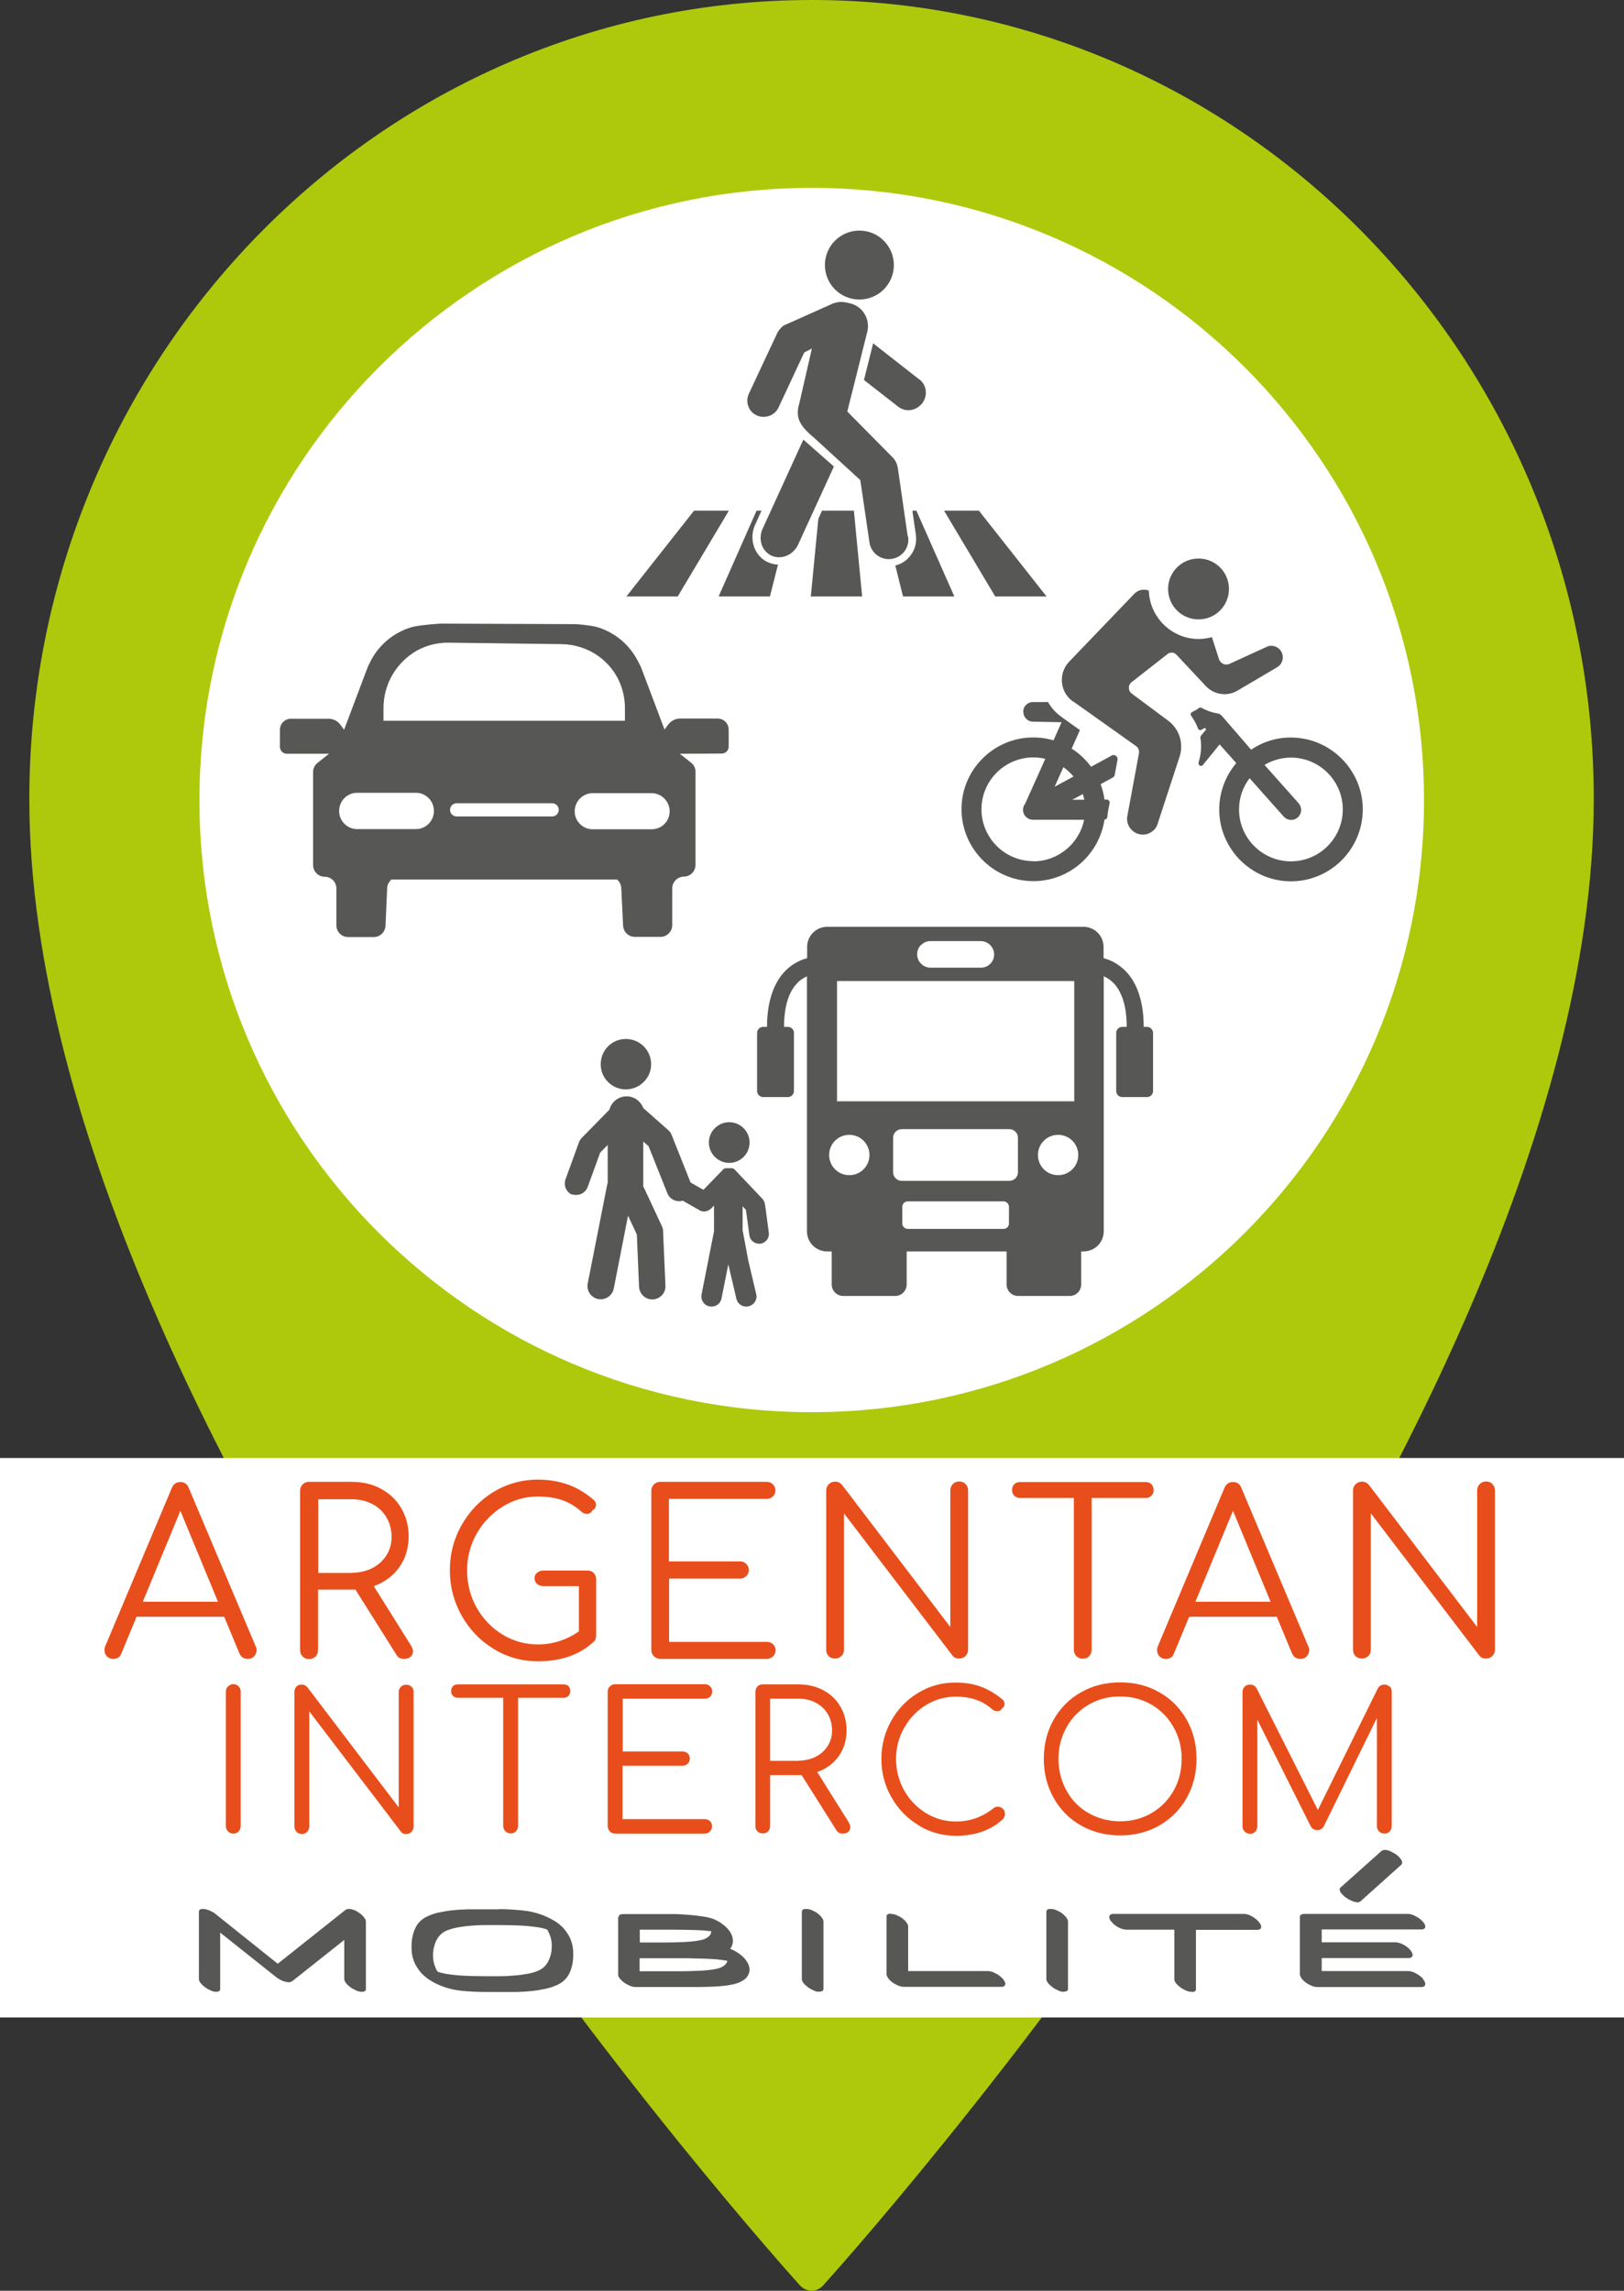 <?xml version="1.0" encoding="UTF-8"?><svg id="Calque_1" xmlns="http://www.w3.org/2000/svg" viewBox="0 0 88.59 124.97"><rect x="0" y="0" width="88.59" height="124.97" fill="#333333" stroke="none"/><defs><style>.cls-1{fill:#fff;}.cls-2{fill:#e84e1b;}.cls-3{fill:#aec90b;}.cls-4{fill:#575756;}</style></defs><path class="cls-1" d="M79.91,43.83c0,19.52-15.82,35.34-35.34,35.34S9.23,63.35,9.23,43.83,25.05,8.49,44.57,8.49s35.34,15.82,35.34,35.34"/><path class="cls-3" d="M44.28,0C20.75,0,1.6,19.56,1.6,43.6c0,18.04,11.43,39.12,21.01,53.62,10.39,15.73,20.92,27.33,21.02,27.45,.17,.19,.4,.29,.64,.3h0c.24,0,.47-.11,.64-.3,.1-.11,10.63-11.72,21.02-27.45,9.59-14.51,21.01-35.59,21.01-53.62C86.96,19.56,67.82,0,44.28,0m0,77.04c-18.44,0-33.4-14.95-33.4-33.39S25.84,10.25,44.28,10.25s33.4,14.95,33.4,33.4-14.95,33.39-33.4,33.39Z"/><polyline class="cls-4" points="37.86 27.86 34.17 32.54 36.97 32.54 39.76 27.86 37.86 27.86"/><path class="cls-4" d="M41.25,28.5l.29-.64h-.27l-2.07,4.68h2.8l.44-1.74c-.22,0-.44-.07-.64-.17-.72-.4-.97-1.35-.55-2.12"/><polyline class="cls-4" points="44.23 32.54 47.03 32.54 46.58 27.86 44.84 27.86 44.64 28.31 44.23 32.54"/><path class="cls-4" d="M49.77,27.86l.19,1.31c.06,.4-.04,.8-.28,1.12-.21,.28-.5,.48-.84,.56l.42,1.69h2.8l-2.07-4.68h-.22"/><polyline class="cls-4" points="53.4 27.86 51.5 27.86 54.29 32.54 57.09 32.54 53.4 27.86"/><path class="cls-4" d="M48.76,14.46c0,1.04-.84,1.88-1.88,1.88s-1.88-.84-1.88-1.88,.84-1.88,1.88-1.88,1.88,.84,1.88,1.88"/><path class="cls-4" d="M50.16,20.71l-2.53-1.98-.5,2,1.87,1.46c.16,.12,.35,.19,.55,.19,.29,0,.56-.14,.75-.37,.32-.41,.26-.99-.13-1.3"/><path class="cls-4" d="M49.52,29.29l-.53-3.67s-.01-.07-.02-.11c-.03-.21-.13-.41-.29-.57l-2.46-2.49,1.09-4.35c.17-.68-.24-1.38-.93-1.55l-.18-.04c-.31-.08-.62-.03-.88,.1l-2.55,1.14c-.07,.04-.14,.1-.2,.18-.07,.07-.13,.15-.17,.24l-1.55,3.31c-.1,.22-.11,.46-.03,.68,.08,.23,.24,.4,.46,.5,.12,.06,.25,.08,.38,.08,.35,0,.67-.2,.81-.51l1.4-3,.42-.22-.69,3.01c-.25,.83,.1,1.27,.85,1.9l2.48,2.27,.5,3.4c.08,.58,.63,.99,1.21,.9,.58-.08,.99-.63,.9-1.21"/><path class="cls-4" d="M43.82,23.99l-2.17,4.75c-.31,.57-.15,1.25,.37,1.54,.51,.28,1.18,.06,1.49-.51l1.98-4.32s-1.56-1.37-1.67-1.47"/><path class="cls-4" d="M68.17,42.46l1.86,2.09c.11,.12,.26,.18,.41,.18,.13,0,.26-.05,.36-.14,.22-.2,.24-.54,.04-.77l-1.86-2.09c.42-.25,.92-.4,1.44-.4,1.56,0,2.83,1.27,2.83,2.83s-1.27,2.83-2.83,2.83-2.83-1.27-2.83-2.83c0-.64,.21-1.23,.58-1.71m2.25,5.63c2.26,0,4.07-1.92,3.91-4.21-.14-1.91-1.67-3.46-3.58-3.62-.93-.08-1.8,.17-2.5,.65l-1.6-1.85c-.06-.07-.14-.12-.24-.13-.3-.05-.59-.15-.85-.3-.07-.04-.16-.02-.21,.04-.01,.02-.03,.03-.05,.04l-.28,.15c-.07,.04-.09,.13-.04,.2,.15,.21,.28,.44,.37,.69,.03,.08,.12,.11,.19,.07l.19-.1,.07,.08-.29,.35s-.03,.07-.03,.11c.08,.44,.04,.91-.1,1.35,0,.02,0,.03,0,.05,0,.12,.16,.19,.24,.08l.91-1.12,.91,1.02c-.58,.68-.93,1.57-.93,2.53,0,2.16,1.76,3.92,3.92,3.92Z"/><path class="cls-4" d="M58.55,42.37l-1.02,.55,.48-1.07c.2,.15,.39,.32,.55,.51m.59,1.27h-.66l.58-.31c.03,.1,.06,.21,.08,.31Zm-2.78,3.35c-1.56,0-2.83-1.27-2.83-2.83s1.27-2.83,2.83-2.83c.23,0,.45,.03,.65,.08l-1.09,2.43c-.1,.13-.15,.3-.11,.48,.06,.24,.28,.41,.53,.41h2.79c-.26,1.29-1.41,2.27-2.78,2.27Zm.8-8.68h-.8c-.3-.01-.55,.22-.55,.52,0,.3,.23,.55,.53,.55l1.56,.03-.44,.99c-.47-.14-.97-.19-1.5-.14-1.89,.19-3.39,1.74-3.51,3.63-.15,2.28,1.66,4.19,3.91,4.19,1.97,0,3.6-1.46,3.88-3.36,.09,0,.15-.07,.16-.15,0-.09,.02-.18,.03-.28l.09-.47c.02-.1-.06-.19-.16-.19h-.12c-.04-.29-.11-.57-.21-.84l.66-.36c.06-.03,.1-.09,.11-.15l.15-.82c.02-.09-.02-.17-.09-.22-.04-.03-.08-.04-.13-.04-.03,0-.07,0-.1,.03l-1.12,.61c-.29-.39-.65-.73-1.06-.99l.45-1.01-1.01-.72c-.3-.22-.55-.49-.73-.81Z"/><path class="cls-4" d="M58.52,38.25l3.45,2.45c.13,.09,.19,.25,.16,.4l-.63,3.4c-.11,.53,.3,1.03,.84,1.03,.19,0,.36-.06,.5-.16,.14-.1,.26-.25,.31-.43l1.2-3.67c.23-.72-.02-1.5-.62-1.95l-1.99-1.48c-.22-.16-.21-.5,.02-.65l1.93-1.51c.15-.12,.36-.1,.49,.04l1.6,1.71c.44,.47,1.16,.58,1.72,.25l2.17-1.28c.27-.16,.38-.49,.26-.78-.1-.24-.33-.39-.58-.39-.09,0-.18,.02-.26,.06l-2.03,.93c-.22,.1-.48-.02-.56-.25l-.39-1.21s0,0,0,0c-.23,.06-.47,.1-.72,.1-1.47,0-2.68-1.18-2.72-2.64-.27-.11-.59-.04-.8,.18l-3.55,3.7c-.6,.63-.51,1.66,.21,2.17"/><path class="cls-4" d="M65.38,33.79c.92,0,1.66-.74,1.66-1.66s-.74-1.66-1.66-1.66-1.66,.74-1.66,1.66,.74,1.66,1.66,1.66"/><path class="cls-4" d="M19.48,43.25h3.21c.54,0,.98,.44,.98,.99s-.44,.99-.98,.99h-3.21c-.54,0-.98-.44-.98-.99s.44-.99,.98-.99m1.44-4.62c0-1.24,.62-2.33,1.57-2.98,.58-.4,1.29-.6,1.99-.59l6.16,.08c1.46,.02,2.77,.93,3.25,2.31,.13,.37,.2,.77,.2,1.18v.69h-13.17v-.69Zm14.62,4.64c.54,0,.99,.44,.99,.99s-.44,.98-.99,.98h-3.21c-.54,0-.98-.44-.98-.98s.44-.99,.98-.99h3.21Zm-5.42,1.27h-5.21c-.2,0-.36-.16-.36-.36s.16-.36,.36-.36h5.21c.2,0,.36,.16,.36,.36s-.16,.36-.36,.36Zm-12.19-3.42h.02s-.62,.49-.62,.49c-.16,.12-.25,.31-.25,.5v5.08c0,.35,.28,.64,.63,.64,.35,0,.64,.28,.64,.64v2.01c0,.35,.28,.64,.64,.64h1.4c.34,0,.62-.27,.64-.61l.09-2.07c0-.09,.03-.17,.07-.25,.04-.08,.1-.15,.16-.21h12.31c.07,.06,.12,.12,.16,.2,.04,.08,.06,.16,.07,.25l.1,2.07c.02,.34,.3,.61,.64,.61h1.4c.35,0,.64-.29,.64-.64v-2.01c0-.35,.29-.63,.64-.64,.35,0,.63-.29,.63-.64v-5.08c0-.2-.09-.38-.25-.5l-.61-.48h.02s2.27-.01,2.27-.01c.21,0,.38-.17,.38-.38v-.93c0-.33-.27-.6-.6-.6h-2.05c-.26,0-.49,.12-.65,.33l-.2,.27-1.29-3.42-.15-.29c-.45-.9-1.24-1.57-2.2-1.87-.23-.07-.64-.13-1.17-.17l-7.41-.03c-.76,.05-1.34,.12-1.63,.21-.96,.3-1.75,.97-2.2,1.87l-.14,.29-1.29,3.42-.2-.27c-.15-.21-.39-.33-.65-.33h-2.05c-.33,0-.6,.27-.6,.6v.93c0,.21,.17,.38,.38,.38h2.27Z"/><path class="cls-4" d="M46.33,61.91c.61,0,1.1,.49,1.1,1.1s-.49,1.1-1.1,1.1-1.1-.49-1.1-1.1,.49-1.1,1.1-1.1m-.67-1.83v-6.56h12.94v6.56h-12.94Zm4.58-8.52c.13-.13,.31-.22,.51-.22h2.75c.4,0,.73,.33,.73,.73,0,.2-.08,.38-.21,.51-.13,.13-.31,.21-.51,.21h-2.75c-.4,0-.73-.33-.73-.73,0-.2,.08-.38,.21-.51Zm7.48,12.55c-.61,0-1.1-.49-1.1-1.1s.49-1.1,1.1-1.1,1.1,.49,1.1,1.1-.49,1.1-1.1,1.1Zm-8.2,2.93c-.16,0-.3-.13-.3-.29v-.91c0-.16,.13-.3,.3-.3h5.22c.16,0,.3,.13,.3,.3v.91c0,.16-.13,.29-.3,.29h-5.22Zm6.01-3.09c0,.26-.21,.47-.47,.47h-5.87c-.26,0-.47-.21-.47-.47v-1.88c0-.26,.21-.47,.47-.47h5.87c.26,0,.47,.21,.47,.47v1.88Zm-9.51,6.75h2.81c.35,0,.63-.28,.63-.63v-1.8h5.45v1.8c0,.35,.28,.63,.63,.63h2.81c.35,0,.63-.28,.63-.63v-1.8h.13c.61,0,1.1-.49,1.1-1.1v-13.91c.23,.1,.42,.24,.59,.43,.59,.67,.67,1.74,.66,2.33h-.24c-.18,0-.33,.15-.33,.33v3.17c0,.18,.15,.33,.33,.33h1.35c.18,0,.33-.15,.33-.33v-3.17c0-.18-.15-.33-.33-.33h-.18c0-.73-.1-2.05-.9-2.95-.35-.39-.78-.66-1.29-.8v-.61c0-.61-.49-1.1-1.1-1.1h-13.97c-.61,0-1.1,.49-1.1,1.1v.61c-.51,.14-.94,.41-1.29,.8-.79,.9-.9,2.22-.9,2.95h-.21c-.18,0-.33,.15-.33,.33v3.17c0,.18,.15,.33,.33,.33h1.35c.18,0,.33-.15,.33-.33v-3.17c0-.18-.15-.33-.33-.33h-.21c0-.59,.07-1.67,.67-2.33,.16-.19,.36-.33,.58-.43v13.91c0,.61,.49,1.1,1.1,1.1h.25v1.8c0,.35,.28,.63,.63,.63Z"/><path class="cls-4" d="M31.2,65.15c.08,.03,.15,.04,.23,.04,.28,0,.53-.17,.63-.44l.68-1.87,.41-.42v2.07s-.01,.04-.02,.06l-1.07,5.43c-.08,.39,.18,.77,.57,.85,.05,0,.09,.01,.14,.01,.34,0,.64-.24,.71-.58l.78-3.98,.48,1.03,.12,2.85c.02,.39,.34,.69,.72,.69,.01,0,.02,0,.03,0,.4-.02,.71-.35,.69-.75l-.13-2.99c0-.09-.03-.19-.07-.27l-.95-2.04s-.04-.07-.06-.1v-2.46l.29,.25,1.03,2.58c.11,.26,.36,.42,.63,.42,.07,0,.13,0,.2-.03l.91,.52c.08,.05,.17,.07,.26,.07,.14,0,.28-.06,.38-.16l.16-.16v1.29s0,.07,0,.11l-.68,3.45c-.06,.3,.14,.6,.44,.65,.04,0,.07,.01,.11,.01,.26,0,.49-.18,.54-.45l.37-1.86v.02s0,.02,.01,.03l.43,1.83c.06,.26,.29,.43,.54,.43,.04,0,.09,0,.13-.02,.3-.07,.49-.37,.41-.67l-.43-1.82-.29-1.55s-.01-.05-.02-.08c0-.03,0-.06,0-.09v-1.24l.18,.19,.19,1.39c.03,.27,.27,.46,.53,.46,.03,0,.05,0,.07,0,.29-.04,.5-.31,.46-.6l-.21-1.56c-.02-.11-.07-.21-.14-.29l-1.48-1.56h0s0-.01,0-.01h-.01s-.01-.02-.02-.03c0,0-.01,0-.02-.01,0,0-.02-.01-.02-.02,0,0-.01,0-.02-.01,0,0-.02,0-.03-.01,0,0-.02,0-.02-.01,0,0-.01,0-.02-.01,0,0-.02,0-.02,0,0,0-.02,0-.02,0-.01,0-.02,0-.03,0,0,0-.02,0-.02,0,0,0-.02,0-.03,0,0,0-.02,0-.02,0,0,0-.02,0-.03,0h-.05s-.02,0-.03,0c0,0-.02,0-.02,0,0,0-.02,0-.03,0,0,0-.02,0-.02,0-.01,0-.02,0-.03,0,0,0-.02,0-.02,0,0,0-.01,0-.02,.01,0,0-.02,0-.02,0,0,0-.02,0-.02,.01,0,0-.02,0-.02,.01,0,0-.01,0-.02,.01,0,0-.02,.01-.02,.02,0,0-.01,0-.02,.01,0,0-.01,.01-.02,.02h-.01s0,.02,0,.02h0s-1.04,1.07-1.04,1.07l-.7-.4-1.04-2.61c-.04-.1-.1-.18-.18-.25l-1.36-1.2c-.14-.37-.49-.64-.91-.64-.45,0-.83,.31-.94,.73l-1.51,1.54c-.07,.07-.12,.15-.15,.24l-.73,2.01c-.13,.35,.05,.74,.4,.86"/><path class="cls-4" d="M34.14,56.68c-.76,0-1.37,.61-1.37,1.38s.62,1.37,1.37,1.37,1.38-.61,1.38-1.37-.61-1.38-1.38-1.38"/><path class="cls-4" d="M39.78,61.22c-.61,0-1.11,.5-1.11,1.11s.5,1.11,1.11,1.11,1.11-.5,1.11-1.11-.5-1.11-1.11-1.11"/><rect class="cls-1" y="79.54" width="88.59" height="30.52"/><path class="cls-4" d="M11.81,108.66c-.11,0-.22-.02-.33-.08-.11-.05-.22-.11-.31-.18-.09-.07-.17-.14-.23-.22-.06-.08-.09-.15-.09-.21v-3.67c0-.11,.07-.16,.22-.16,.11,0,.23,.03,.37,.09,.14,.06,.24,.12,.31,.18l3.4,2.72,3.7-2.94s.1-.05,.17-.05c.19,0,.39,.08,.6,.23,.11,.08,.19,.16,.25,.25,.06,.08,.09,.15,.09,.21v3.67c0,.11-.07,.16-.22,.16-.11,0-.22-.02-.33-.08-.11-.05-.22-.11-.31-.18-.09-.07-.17-.14-.23-.22-.06-.08-.09-.15-.09-.21v-2.14l-2.85,2.26s-.1,.05-.16,.05c-.09,0-.19-.02-.31-.06s-.24-.11-.37-.2l-3.08-2.45v3.07c0,.11-.07,.16-.22,.16"/><path class="cls-4" d="M27.22,104.15c.43,0,.88,.03,1.35,.08,.47,.05,.93,.18,1.38,.4,.07,.04,.14,.08,.2,.11,.07,.04,.13,.07,.19,.11,.22,.15,.39,.31,.51,.48,.12,.16,.22,.32,.28,.48,.06,.15,.1,.31,.12,.46,.02,.15,.02,.29,.02,.41,0,.32-.06,.63-.19,.93-.13,.29-.35,.52-.67,.67-.2,.09-.42,.17-.67,.22-.24,.05-.5,.1-.76,.12-.26,.03-.53,.04-.8,.05-.27,0-.54,0-.79,0h-.89c-.43,0-.89-.02-1.36-.07-.47-.05-.93-.18-1.38-.4-.07-.04-.14-.07-.2-.11-.06-.04-.12-.07-.18-.11-.22-.16-.39-.31-.51-.48-.12-.16-.22-.32-.28-.48s-.1-.31-.12-.45c-.02-.15-.02-.29-.02-.42,0-.33,.06-.64,.19-.93,.12-.29,.35-.52,.66-.67,.19-.09,.41-.17,.66-.22s.51-.1,.77-.12c.27-.03,.54-.04,.81-.05,.27,0,.53,0,.79,0h.9m-.01,.86c-.26,0-.53,0-.8,0-.27,0-.53,.02-.79,.04-.26,.02-.5,.06-.73,.1-.23,.05-.43,.11-.6,.19-.22,.11-.39,.29-.51,.53-.11,.25-.17,.51-.17,.79,0,.2,.03,.39,.09,.55,.06,.17,.11,.28,.16,.34,.11,.05,.26,.08,.45,.12,.19,.03,.41,.06,.64,.08,.24,.02,.49,.03,.76,.04,.27,0,.53,.01,.78,.01s.53,0,.8,0,.53-.02,.79-.04c.26-.02,.5-.06,.73-.1,.23-.04,.43-.11,.6-.19,.23-.11,.4-.29,.51-.53,.12-.25,.17-.51,.17-.79,0-.2-.03-.39-.09-.55-.06-.17-.12-.28-.16-.34-.11-.05-.26-.09-.45-.12-.19-.03-.41-.06-.65-.08-.24-.02-.49-.03-.76-.04-.27,0-.53-.01-.78-.01Z"/><path class="cls-4" d="M33.75,104.58c0-.06,.02-.1,.07-.12,.05-.03,.1-.04,.16-.04h2.21c.13,0,.32,0,.57,0,.25,0,.51,.02,.78,.04,.27,.02,.54,.05,.8,.09,.26,.04,.47,.09,.63,.16,.06,.03,.13,.07,.2,.1,.07,.04,.14,.08,.2,.13,.23,.16,.39,.33,.48,.49s.13,.31,.13,.45c0,.16-.05,.31-.15,.43,.19,.08,.35,.17,.49,.27,.21,.15,.36,.31,.44,.46,.09,.15,.13,.29,.13,.4s-.03,.22-.08,.31c-.05,.09-.11,.17-.19,.23-.08,.06-.17,.11-.27,.16-.1,.04-.2,.08-.3,.1-.33,.08-.72,.12-1.17,.14-.45,.02-.89,.02-1.33,.02h-2.88c-.13,0-.28-.04-.44-.13-.16-.08-.29-.18-.39-.3-.09-.1-.13-.19-.12-.28v-3.11m2.59,1.39c.37,0,.74-.01,1.1-.03s.67-.06,.91-.12c.12-.03,.23-.09,.33-.17,.1-.08,.15-.18,.15-.29-.25-.04-.57-.06-.96-.07-.4-.01-.78-.02-1.14-.02h-1.8v.7h1.42Zm-1.42,.86v.71h1.59c.23,0,.47,0,.72,0,.25,0,.49-.01,.73-.02,.24,0,.46-.02,.67-.04,.21-.02,.4-.05,.55-.09,.13-.03,.25-.08,.35-.16,.1-.07,.16-.16,.18-.26-.16-.03-.36-.06-.58-.08-.22-.02-.46-.03-.72-.04-.26,0-.52-.01-.79-.02-.27,0-.53,0-.78,0h-1.93Z"/><path class="cls-4" d="M44.7,108.66c-.11,0-.22-.02-.33-.08-.11-.05-.22-.11-.31-.18-.09-.07-.17-.14-.23-.22-.06-.08-.09-.15-.09-.21v-3.67c0-.11,.07-.16,.22-.16,.11,0,.22,.02,.33,.07,.11,.05,.22,.1,.31,.17,.09,.07,.17,.15,.23,.23,.06,.08,.09,.15,.09,.21v3.67c0,.11-.07,.16-.22,.16"/><path class="cls-4" d="M48.58,104.41c.11,0,.22,.02,.33,.07,.11,.05,.22,.1,.31,.17,.09,.07,.17,.14,.23,.23,.06,.08,.09,.15,.09,.21v2.44h4.34c.13,0,.28,.04,.44,.13,.16,.08,.29,.19,.39,.3,.08,.1,.13,.18,.13,.26,0,.12-.08,.17-.23,.17h-5.3c-.13,0-.28-.04-.44-.13-.16-.08-.29-.18-.39-.3-.04-.05-.07-.1-.09-.15-.02-.05-.03-.09-.03-.11v-3.14c0-.11,.07-.16,.22-.16"/><path class="cls-4" d="M58.04,108.66c-.11,0-.22-.02-.33-.08-.11-.05-.22-.11-.31-.18-.09-.07-.17-.14-.23-.22-.06-.08-.09-.15-.09-.21v-3.67c0-.11,.07-.16,.22-.16,.11,0,.22,.02,.33,.07,.11,.05,.22,.1,.31,.17,.09,.07,.17,.15,.23,.23,.06,.08,.09,.15,.09,.21v3.67c0,.11-.07,.16-.22,.16"/><path class="cls-4" d="M65.02,108.66c-.11,0-.22-.02-.33-.07s-.22-.11-.31-.18c-.09-.07-.17-.14-.23-.22-.06-.08-.09-.15-.09-.21v-2.71h-2.61c-.13,0-.28-.04-.43-.12-.16-.08-.28-.18-.38-.3-.09-.1-.13-.19-.13-.26,0-.12,.08-.18,.23-.18h7.12c.13,0,.27,.04,.43,.13s.28,.19,.38,.31c.09,.1,.13,.19,.13,.26,0,.11-.08,.17-.23,.17h-3.33v3.23c0,.11-.07,.16-.22,.16"/><path class="cls-4" d="M77.62,107.97c.09,.1,.13,.18,.13,.26,0,.12-.08,.17-.23,.17h-5.66c-.13,0-.28-.04-.44-.13-.16-.08-.29-.18-.39-.3-.04-.05-.07-.1-.09-.15-.02-.05-.03-.09-.03-.11v-3.14c0-.06,.02-.1,.07-.12,.05-.03,.1-.04,.16-.04h5.65c.13,0,.28,.04,.44,.13,.16,.08,.29,.19,.39,.3,.09,.1,.13,.19,.13,.25,0,.12-.08,.17-.23,.17h-5.42v.7h4.01c.13,0,.28,.04,.43,.12,.16,.08,.29,.18,.39,.3,.08,.1,.13,.19,.13,.26,0,.12-.08,.18-.23,.18h-4.73v.71h4.71c.13,0,.28,.04,.44,.13,.16,.09,.29,.19,.39,.3m-3.61-4.19c-.09,0-.18-.02-.29-.07-.11-.05-.21-.1-.31-.17-.1-.07-.18-.15-.25-.23s-.1-.16-.1-.23c0-.05,.02-.08,.05-.1l2.23-1.99c.05-.04,.12-.06,.19-.06,.08,0,.18,.02,.29,.07,.11,.05,.21,.11,.31,.17,.1,.07,.18,.15,.24,.23,.07,.08,.1,.16,.1,.23,0,.05-.02,.08-.05,.11l-2.23,2s-.1,.06-.17,.06Z"/><path class="cls-2" d="M14,90.02c0,.13-.05,.25-.14,.34-.09,.1-.21,.14-.34,.14-.21,0-.37-.1-.46-.3l-.83-2H7.45l-.83,2c-.07,.2-.21,.3-.45,.3-.14,0-.25-.05-.34-.14-.09-.09-.13-.21-.13-.34,0-.08,.01-.15,.04-.21l3.63-8.63c.09-.22,.25-.33,.47-.33s.38,.11,.46,.33l3.65,8.64c.03,.06,.05,.12,.05,.2m-6.21-2.64h4.1l-2.05-4.96-2.05,4.96Z"/><path class="cls-2" d="M22.53,90.09c0,.12-.05,.22-.14,.3-.09,.07-.21,.11-.36,.11-.1,0-.18-.02-.25-.06-.07-.04-.12-.1-.17-.19l-2.22-3.53h-2.04v3.3c0,.14-.05,.26-.14,.35-.09,.09-.21,.14-.35,.14s-.26-.05-.35-.14c-.09-.09-.14-.21-.14-.35v-8.69c0-.14,.05-.26,.14-.35,.09-.09,.21-.14,.35-.14h2.31c.6,0,1.14,.12,1.61,.38,.47,.25,.84,.6,1.11,1.06,.27,.45,.4,.97,.4,1.55,0,.63-.17,1.19-.51,1.67-.34,.48-.81,.82-1.39,1.03l2.03,3.24c.07,.12,.11,.24,.11,.33m-3.35-4.3c.41,0,.78-.08,1.12-.25,.33-.17,.59-.4,.78-.7,.19-.3,.28-.63,.28-1.01s-.09-.75-.28-1.06c-.18-.31-.44-.56-.77-.73-.33-.17-.71-.26-1.12-.26h-1.83v4.02h1.83Z"/><path class="cls-2" d="M32.38,85.81c.09,.09,.14,.2,.14,.34v3.07c0,.14-.04,.26-.14,.35-.77,.71-1.78,1.06-3.03,1.06-.87,0-1.68-.22-2.41-.67-.73-.44-1.32-1.05-1.75-1.81-.43-.76-.65-1.59-.65-2.48s.21-1.71,.64-2.47c.43-.76,1.01-1.36,1.74-1.81,.73-.44,1.54-.67,2.42-.67,.59,0,1.13,.09,1.62,.26,.49,.17,.96,.45,1.41,.83,.09,.07,.14,.16,.14,.28,0,.07-.02,.13-.05,.18-.03,.05-.08,.09-.14,.12-.02,.06-.05,.1-.11,.14s-.12,.06-.18,.06c-.12,0-.22-.04-.31-.12-.32-.29-.67-.5-1.05-.63-.38-.13-.82-.2-1.32-.2-.69,0-1.33,.18-1.93,.55-.59,.37-1.07,.86-1.42,1.48-.35,.62-.52,1.29-.52,2s.17,1.41,.52,2.03c.35,.62,.82,1.11,1.41,1.47s1.24,.54,1.94,.54c.8,0,1.54-.24,2.23-.71v-2.47h-1.93c-.14,0-.26-.04-.35-.12-.09-.08-.14-.18-.14-.31s.04-.22,.14-.3c.09-.08,.21-.12,.35-.12h2.39c.14,0,.26,.04,.35,.13"/><path class="cls-2" d="M35.67,90.36c-.09-.1-.14-.21-.14-.34v-8.69c0-.14,.05-.26,.14-.35,.09-.09,.21-.14,.34-.14h5.8c.14,0,.26,.04,.35,.14,.09,.09,.14,.2,.14,.33s-.05,.24-.14,.33c-.09,.09-.21,.13-.35,.13h-5.32v3.41h3.87c.14,0,.26,.04,.35,.14,.09,.09,.14,.2,.14,.33s-.05,.24-.14,.33c-.1,.09-.21,.14-.34,.14h-3.87v3.45h5.32c.14,0,.26,.04,.35,.13,.09,.09,.14,.2,.14,.33s-.05,.24-.14,.33c-.09,.09-.21,.14-.35,.14h-5.8c-.13,0-.25-.05-.34-.14"/><path class="cls-2" d="M45.21,90.36c-.09-.09-.14-.21-.14-.35v-8.69c0-.14,.04-.25,.14-.35,.09-.09,.21-.14,.35-.14,.15,0,.27,.06,.37,.17l5.91,7.76v-7.45c0-.14,.05-.25,.14-.35,.09-.09,.21-.14,.34-.14,.14,0,.26,.04,.35,.14,.09,.09,.14,.21,.14,.35v8.69c0,.13-.05,.25-.14,.34-.09,.09-.21,.14-.35,.14-.16,0-.28-.05-.36-.16l-5.92-7.76v7.44c0,.13-.04,.25-.14,.34-.09,.09-.21,.14-.35,.14s-.26-.04-.35-.14"/><path class="cls-2" d="M62.81,80.97c.08,.08,.12,.19,.12,.32,0,.12-.04,.23-.12,.31-.08,.08-.19,.12-.32,.12h-2.94v8.29c0,.13-.05,.25-.14,.34-.09,.1-.21,.14-.35,.14-.13,0-.25-.05-.34-.14-.09-.09-.14-.21-.14-.34v-8.29h-2.93c-.13,0-.24-.04-.32-.12-.08-.08-.12-.18-.12-.31,0-.13,.04-.24,.12-.32,.08-.08,.19-.12,.32-.12h6.84c.13,0,.24,.04,.32,.12"/><path class="cls-2" d="M71.42,90.02c0,.13-.05,.25-.14,.34-.09,.1-.21,.14-.34,.14-.21,0-.37-.1-.46-.3l-.83-2h-4.78l-.83,2c-.07,.2-.21,.3-.45,.3-.14,0-.25-.05-.34-.14-.09-.09-.13-.21-.13-.34,0-.08,.01-.15,.04-.21l3.63-8.63c.09-.22,.25-.33,.47-.33s.38,.11,.46,.33l3.65,8.64c.03,.06,.05,.12,.05,.2m-6.21-2.64h4.1l-2.05-4.96-2.05,4.96Z"/><path class="cls-2" d="M73.95,90.36c-.09-.09-.14-.21-.14-.35v-8.69c0-.14,.04-.25,.14-.35,.09-.09,.21-.14,.35-.14,.15,0,.27,.06,.37,.17l5.91,7.76v-7.45c0-.14,.05-.25,.14-.35,.09-.09,.21-.14,.34-.14,.14,0,.26,.04,.35,.14,.09,.09,.14,.21,.14,.35v8.69c0,.13-.05,.25-.14,.34-.09,.09-.21,.14-.35,.14-.16,0-.28-.05-.36-.16l-5.92-7.76v7.44c0,.13-.04,.25-.14,.34-.09,.09-.21,.14-.35,.14s-.26-.04-.35-.14"/><path class="cls-2" d="M12.44,99.91c-.08-.08-.12-.18-.12-.29v-7.33c0-.12,.04-.22,.12-.29,.08-.08,.17-.12,.29-.12,.12,0,.22,.04,.29,.12,.08,.08,.11,.17,.11,.29v7.33c0,.11-.04,.21-.11,.29-.08,.08-.17,.12-.29,.12s-.21-.04-.29-.12"/><path class="cls-2" d="M16.17,99.92c-.08-.08-.11-.17-.11-.29v-7.33c0-.12,.04-.21,.11-.29,.08-.08,.17-.11,.29-.11,.12,0,.23,.05,.31,.15l4.98,6.55v-6.29c0-.12,.04-.21,.12-.29,.08-.08,.17-.11,.29-.11,.12,0,.22,.04,.29,.11,.08,.08,.11,.17,.11,.29v7.33c0,.11-.04,.21-.11,.29-.08,.08-.17,.12-.29,.12-.14,0-.24-.04-.3-.14l-4.99-6.55v6.28c0,.11-.04,.21-.11,.29-.08,.08-.17,.12-.29,.12s-.21-.04-.29-.11"/><path class="cls-2" d="M31.01,91.99c.07,.07,.1,.16,.1,.27,0,.1-.04,.19-.1,.26-.07,.07-.16,.1-.27,.1h-2.48v6.99c0,.11-.04,.21-.11,.29s-.17,.12-.29,.12c-.11,0-.21-.04-.29-.12-.08-.08-.12-.18-.12-.29v-6.99h-2.47c-.11,0-.2-.04-.27-.1-.07-.07-.1-.16-.1-.26,0-.11,.03-.2,.1-.27,.07-.07,.16-.1,.27-.1h5.77c.11,0,.2,.03,.27,.1"/><path class="cls-2" d="M33.27,99.91c-.08-.08-.12-.18-.12-.29v-7.33c0-.12,.04-.22,.12-.29,.08-.08,.17-.12,.29-.12h4.89c.12,0,.21,.04,.29,.12,.08,.08,.11,.17,.11,.28s-.04,.2-.11,.28c-.08,.07-.17,.11-.29,.11h-4.48v2.88h3.26c.12,0,.22,.04,.29,.11,.08,.08,.11,.17,.11,.28s-.04,.21-.12,.28c-.08,.08-.18,.11-.29,.11h-3.26v2.91h4.48c.12,0,.21,.04,.29,.11,.08,.07,.11,.17,.11,.28s-.04,.21-.11,.28c-.08,.08-.17,.12-.29,.12h-4.89c-.11,0-.21-.04-.29-.12"/><path class="cls-2" d="M46.38,99.69c0,.1-.04,.19-.11,.25-.08,.06-.18,.09-.3,.09-.08,0-.15-.02-.21-.05-.06-.03-.11-.09-.15-.16l-1.88-2.98h-1.72v2.78c0,.12-.04,.22-.11,.29-.08,.08-.17,.11-.29,.11s-.22-.04-.29-.11c-.08-.08-.11-.17-.11-.29v-7.33c0-.12,.04-.21,.11-.29,.08-.08,.17-.11,.29-.11h1.95c.51,0,.96,.11,1.35,.32,.4,.21,.71,.51,.93,.89,.23,.38,.34,.82,.34,1.3,0,.54-.14,1-.43,1.41-.29,.4-.68,.69-1.17,.86l1.71,2.73c.06,.1,.09,.2,.09,.28m-2.83-3.63c.35,0,.66-.07,.94-.21,.28-.14,.5-.34,.66-.59,.16-.25,.24-.53,.24-.85s-.08-.63-.24-.9c-.16-.26-.37-.47-.65-.61-.28-.15-.59-.22-.95-.22h-1.54v3.39h1.54Z"/><path class="cls-2" d="M50.1,99.57c-.62-.38-1.11-.88-1.47-1.52-.37-.64-.55-1.34-.55-2.09s.18-1.45,.54-2.09c.36-.64,.85-1.15,1.47-1.52,.62-.38,1.3-.56,2.04-.56,.5,0,.95,.07,1.36,.22,.41,.15,.81,.38,1.19,.7,.08,.06,.12,.14,.12,.24,0,.06-.01,.11-.04,.15-.03,.04-.07,.08-.11,.1-.01,.05-.04,.09-.09,.11-.05,.03-.1,.04-.16,.04-.1,0-.19-.03-.26-.09-.27-.24-.57-.42-.89-.53-.32-.11-.69-.17-1.11-.17-.58,0-1.13,.15-1.63,.46-.5,.31-.9,.72-1.19,1.25-.3,.52-.44,1.08-.44,1.69s.15,1.19,.44,1.71c.29,.52,.69,.93,1.19,1.24,.5,.31,1.05,.46,1.64,.46,.76,0,1.44-.24,2.05-.73,.08-.06,.15-.08,.23-.08,.1,0,.19,.04,.27,.11,.08,.07,.12,.17,.12,.29,0,.11-.04,.21-.12,.29-.65,.6-1.51,.9-2.55,.9-.74,0-1.42-.19-2.03-.56"/><path class="cls-2" d="M58.97,99.59c-.63-.36-1.13-.86-1.49-1.5-.36-.64-.54-1.35-.54-2.14s.18-1.5,.54-2.14c.36-.63,.85-1.13,1.49-1.49,.63-.36,1.34-.54,2.14-.54s1.5,.18,2.13,.54c.64,.36,1.13,.86,1.49,1.49,.36,.63,.54,1.35,.54,2.14s-.18,1.51-.54,2.14c-.36,.64-.86,1.13-1.49,1.5-.64,.36-1.35,.54-2.13,.54s-1.5-.18-2.14-.54m3.85-.68c.51-.3,.91-.71,1.2-1.22s.44-1.1,.44-1.74-.15-1.21-.44-1.72c-.29-.52-.69-.93-1.2-1.23-.51-.3-1.08-.45-1.72-.45s-1.21,.15-1.72,.45c-.51,.3-.91,.71-1.2,1.23-.29,.52-.44,1.09-.44,1.72s.15,1.22,.44,1.74,.69,.93,1.2,1.22,1.09,.45,1.72,.45,1.2-.15,1.72-.45Z"/><path class="cls-2" d="M75.81,92c.08,.08,.11,.17,.11,.29v7.33c0,.11-.04,.21-.11,.29-.08,.08-.17,.12-.28,.12-.12,0-.22-.04-.3-.12-.08-.08-.12-.17-.12-.29v-5.9l-2.9,5.92c-.08,.13-.2,.2-.35,.2-.17,0-.3-.08-.38-.25l-2.89-5.77v5.81c0,.11-.04,.21-.11,.29-.08,.08-.17,.12-.29,.12-.11,0-.21-.04-.29-.12-.08-.08-.12-.17-.12-.29v-7.33c0-.12,.04-.21,.12-.29,.08-.08,.17-.11,.29-.11,.16,0,.28,.07,.36,.21l3.34,6.63,3.27-6.63c.08-.14,.2-.21,.36-.21,.11,0,.2,.04,.28,.11"/></svg>
